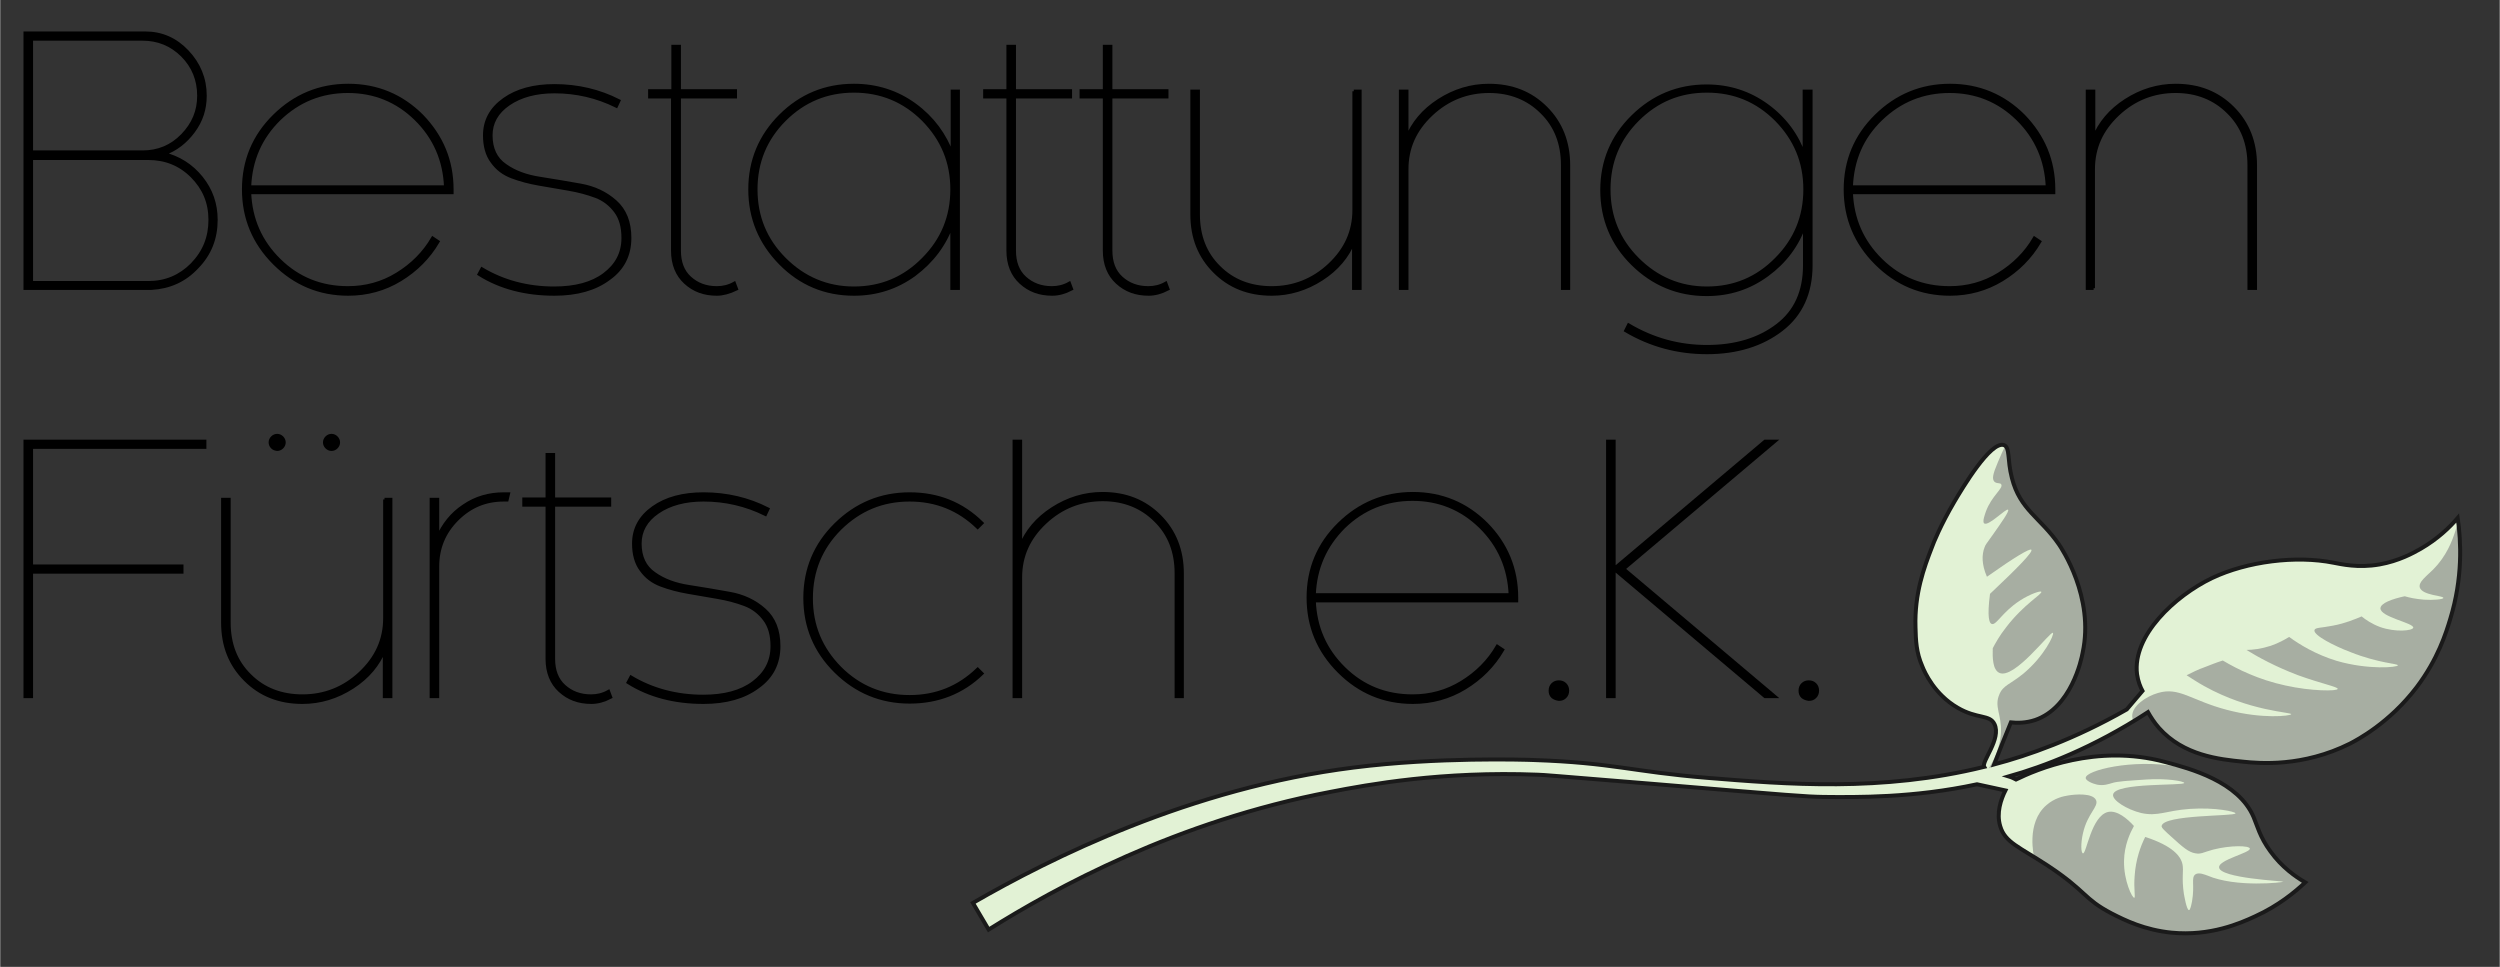 <svg xmlns="http://www.w3.org/2000/svg" xmlns:xlink="http://www.w3.org/1999/xlink" id="Ebene_1" x="0px" y="0px" viewBox="0 0 731.1 282.8" style="enable-background:new 0 0 731.1 282.8;" xml:space="preserve" width="181" height="70"><rect x="0" y="0" width="731.1" height="282.8" fill="#333333" stroke="none"/> <style type="text/css"> .Grafikstil{opacity:0.6;fill:#808080;} .st0{opacity:0.6;clip-path:url(#XMLID_00000094598075253884431170000015690659545804491926_);fill:#808080;} .st1{stroke:#000000;stroke-miterlimit:10;} </style> <g> <g> <g> <defs> <path id="XMLID_00000104688061413802583000000011698861865454228624_" d="M718.8,151.5c-2.3,2.7-5.8,6.1-10.8,9 c-2.1,1.2-6.4,3.6-12.1,4.6c-6.3,1.1-11.2-0.1-13.4-0.5c-11-2.2-25.3-0.4-35.6,4.5c-10.8,5.2-23.3,16.8-21.9,28.1 c0.3,2.1,1,3.8,1.6,4.9c-1.5,1.8-3.1,3.6-4.6,5.4c-15.4,8.8-29,13.5-38.8,16.1c1.6-4.1,3.2-8.2,4.9-12.3 c1.8,0.2,4.4,0.2,7.1-0.7c10.5-3.6,13.5-17.5,13.9-19.7c3.5-16.3-6.3-30.7-6.9-31.6c-5.5-8-11.4-10.1-13.8-19.5 c-1.4-5.4-0.5-8.9-2.3-9.6c-3.9-1.4-12.3,12.8-14.5,16.5c-4,6.8-6.2,12.2-6.6,13.4c-2.3,5.9-5.1,13.5-4.8,23.3 c0.1,3.9,0.2,7.4,2,11.5c0.7,1.8,3.6,8.2,10.3,12.1c5.8,3.4,9.4,1.9,10.8,4.8c2.1,4.3-3.9,11-3,12.5c-30,7.4-57.9,5.1-81.2,3.2 c-21.9-1.8-27.3-4.4-50.6-5.2c-2.7-0.1-28.1-0.9-52.6,2.2c-47.8,6-88.7,26.5-111.4,39.6l4.6,7.8c19.3-12.1,54.9-31.7,100.1-40.3 c10.8-2.1,32.6-6.1,60.5-5c2.5,0.1,3.2,0.2,33.9,2.7c41.7,3.5,44.4,3.7,49.6,3.8c9.9,0.1,26.4,0.3,45-3.7 c2.8,0.6,5.6,1.2,8.3,1.8c-1.3,2.6-2.7,6.6-1.5,10.5c1.4,4.7,5.5,6,13.9,11.5c11.6,7.7,10.3,9.6,18.7,14c3.9,2,9.6,4.8,17.5,5.6 c11.4,1.1,20.2-2.8,24.5-4.8c6.8-3.1,11.6-7.1,14.6-9.9c-2.9-1.7-6.9-4.5-10.2-9.1c-3.1-4.2-3.9-7.7-4.9-10 c-4.4-10.4-18.6-14.2-25.8-16.1c-20.2-5.5-37.9,2.3-43.7,5.1c-0.4-0.2-1.1-0.6-2.1-0.9c10.2-2.9,24.6-8.3,40.7-18.8 c0.8,1.4,1.8,3,3.2,4.6c7.2,8.1,17.6,9.2,24.7,9.9c4.7,0.5,17.4,1.6,31.2-5.3c2.1-1.1,11.5-6,19.5-16.5 c6.2-8.2,8.6-15.9,9.8-19.9C720.3,169.1,719.8,158.4,718.8,151.5z"></path> </defs> <use xlink:href="#XMLID_00000104688061413802583000000011698861865454228624_" style="overflow:visible;fill:#E2F2D5;"></use> <clipPath id="XMLID_00000035505649247085250500000003177696862329574038_"> <use xlink:href="#XMLID_00000104688061413802583000000011698861865454228624_" style="overflow:visible;"></use> </clipPath> <path style="opacity:0.6;clip-path:url(#XMLID_00000035505649247085250500000003177696862329574038_);fill:#808080;" d=" M587.5,129.3c-0.6-0.1-1.5,1.9-3.2,5.9c-1.5,3.5-1.7,4.8-1.1,5.6c0.7,0.8,1.8,0.3,2.1,0.9c0.6,1.2-2.8,3.3-4.5,7.9 c-0.3,0.9-1.1,3-0.5,3.5c1.3,0.9,6.5-4.6,7-4c0.4,0.4-2,3.8-4.4,7.2c-1.8,2.6-2.2,2.9-2.5,3.8c-0.8,2.1-0.9,4.9,0.7,8.6 c8.2-5.8,12.6-8.4,13-7.9c0.5,0.6-3.6,4.9-12.1,12.9c-0.9,6.9-0.2,8.6,0.5,8.8c1.3,0.5,3-3.4,8.2-6.8c2.9-1.9,6.1-3,6.3-2.6 c0.4,0.6-5.2,3.7-10.3,10.4c-1.9,2.4-3.1,4.6-3.9,6.1c-0.1,2.8,0,6.3,1.9,7.2c4.4,2.1,15-12.3,15.7-11.7 c0.5,0.4-2.5,6.8-8.6,11.9c-3.9,3.2-6,3.4-7.1,6.2c-1.5,3.5,0.7,5.8,0.5,10.9c-0.1,2.6-0.8,6.3-3.6,10.7 c5.2-2.9,15.9-9.5,23.5-20.3c2.4-3.3,5.9-8.4,6.9-15.6c0.1-0.7,0.5-3.7,0.3-7.7c-0.1-0.9-0.4-5.1-2.2-10.6 c-0.6-1.8-2.5-7.2-6.8-13.2c-2.2-3.1-2.8-3.3-7.6-9.6c-2.5-3.2-3.7-4.9-4.3-6C587.9,135.2,588.9,129.4,587.5,129.3z"></path> <path style="opacity:0.6;clip-path:url(#XMLID_00000035505649247085250500000003177696862329574038_);fill:#808080;" d=" M629.6,215c-1-0.2-2.5-0.4-3.9-1.7c-0.2-0.1-2-1.8-2.1-3.7c-0.2-3,4-5.9,7.5-6.9c6.2-1.9,9.8,2.2,20.1,4.9 c10.4,2.8,18.8,1.8,18.9,1.3c0.1-0.6-12.1-0.8-25.4-8.2c-2.2-1.2-3.9-2.4-5.2-3.2c1.6-0.8,3.4-1.7,5.4-2.4 c1.8-0.7,3.5-1.4,5.2-1.9c4.2,2.5,10.4,5.6,18.3,7.3c7.6,1.7,15.2,1.7,15.3,1c0.1-0.6-4.7-1.5-11.6-4c-6.6-2.5-11.7-5.3-15.1-7.4 c1.8,0,4.3-0.3,7.1-1.2c2.3-0.8,4.1-1.8,5.4-2.6c3,2.2,7.7,5.1,13.9,7c9.3,2.7,17.9,1.9,17.9,1.3c0-0.5-5.6-0.6-13.7-3.8 c-4.8-1.8-11.1-5-10.7-6.5c0.2-0.8,1.9-0.6,5.4-1.3c3.7-0.7,6.5-1.9,8.4-2.7c1.2,1,3,2.2,5.4,3.1c4.5,1.6,9.5,1.1,9.7,0.2 c0.2-1.4-9.7-3.1-9.6-5.7c0.1-1.5,3.4-2.7,7.1-3.5c1.3,0.4,3.2,0.8,5.6,1c2.7,0.2,5.7-0.1,5.7-0.5c0.1-0.7-6.2-0.7-6.9-3.1 c-0.4-1.6,1.9-3.2,4-5.3c7.4-7.5,6.9-17.1,8.8-16.9c2,0.2,2.5,10.3,2.6,11.5c0.2,3.7,0.5,10.3-1.9,18.9 c-3.4,12.4-9.8,20.4-12.9,24.1c-7.4,9-15.1,13.8-17.5,15.2c-3.9,2.3-10.4,6.1-19.8,7.7c-4.3,0.7-13.3,2.2-22.8-1.4 c-5.2-1.9-8.8-4.2-8.8-4.2C634.3,218,633.5,215.8,629.6,215z"></path> <path style="opacity:0.6;clip-path:url(#XMLID_00000035505649247085250500000003177696862329574038_);fill:#808080;" d=" M616.6,274.3c-4.5-3.5-5.1-7.6-12-11.6c-1.7-1-4.6-2.5-7-5.8c-0.5-0.7-1.9-2.8-2.6-5.7c-0.2-0.8-2.5-10.5,3.5-15.7 c2.4-2.1,5-2.6,6.2-2.8c2.2-0.4,7.3-0.8,8.3,1.3c0.9,1.9-2.5,3.9-3.8,9.7c-0.7,3-0.6,5.8,0,5.9c1,0.2,2.4-10.9,7.3-12.1 c2.7-0.6,5.7,2,7.6,4.1c-1.1,2-2.8,5.5-2.9,10.2c-0.1,5.8,2.4,10.9,3,10.8c0.4-0.1-0.2-2.6,0.1-6.3c0.3-4.8,1.7-8.7,3.1-11.5 c8,2.6,10.4,5.6,10.9,8c0.4,2-0.3,3.8,0.4,8.6c0.1,0.5,0.8,4.8,1.5,4.8c0.4,0,0.7-1.6,0.9-2.6c0.8-4.6-0.3-6.8,0.9-7.8 c1-0.8,3,0.1,3.6,0.3c8.4,3.6,22.2,2,22.2,1.8c0-0.2-18.6-1-18.8-4.2c-0.2-2.2,9.3-4.3,9-5.5c-0.2-0.9-5.6-1-10.7,0.3 c-3,0.8-3.5,1.4-5.2,1.1c-2-0.3-3.7-1.8-7-4.8c-2-1.8-3-2.7-2.9-3.2c0.5-3.4,21.6-2.8,21.6-3.7c0-0.5-5.9-1.8-13.3-1.3 c-7.1,0.5-9.4,2.3-14.3,1.2c-4.1-1-8.5-3.7-8.2-5.4c0.6-3.6,20.8-2.5,20.8-3.4c0-0.5-5.3-1.4-11-1c-5.7,0.4-8.5,0.5-10.3,1.1 c-0.7,0.2-2.3,0.8-4.2,0.4c-1.4-0.3-3.4-1.2-3.3-2c0-2.1,13.4-5.6,26.7-3.3c4.6,0.8,12.2,2.1,18.3,7.9c3.1,3,5.2,6.4,7.6,10.4 c4.4,7.4,5.7,12.6,10.5,14c1.6,0.5,2.7,0.5,3.7,1.4c2.6,2.3,0.3,6.7-1.9,8.2c-7.9,5.5-19,7.9-28.3,9.6 C630.5,278.9,622.2,278.6,616.6,274.3z"></path> <use xlink:href="#XMLID_00000104688061413802583000000011698861865454228624_" style="overflow:visible;fill:none;stroke:#1A1A1A;stroke-width:1.17;stroke-miterlimit:10;"></use> </g> </g> <g> <path class="st1" d="M44.2,84.3H7.3V9.7h35.1c4.8,0,8.9,1.8,12.3,5.4c3.4,3.6,5.2,7.9,5.2,12.9c0,3.9-1.1,7.3-3.4,10.4 c-2.3,3.1-5.1,5.3-8.7,6.6c4.4,1.1,8.1,3.4,11,7c2.9,3.6,4.3,7.7,4.3,12.3c0,5.4-1.8,10-5.5,13.8C54,82,49.5,84,44.2,84.3z M9.1,44.5h32.5c4.6,0,8.5-1.6,11.7-4.9c3.2-3.3,4.8-7.1,4.8-11.6c0-4.6-1.6-8.6-4.8-11.8c-3.2-3.2-7.1-4.8-11.7-4.8H9.1V44.5z M61.4,64.3c0-5.1-1.8-9.3-5.3-12.8c-3.5-3.5-7.8-5.2-12.8-5.2H9.1v36.4h34.2c5.1,0,9.3-1.8,12.8-5.3 C59.7,73.7,61.4,69.4,61.4,64.3z"></path> <path class="st1" d="M132.1,55.4v0.9H72.9c0.3,7.8,3.2,14.4,8.7,19.8c5.5,5.4,12.2,8.1,20.1,8.1c5.2,0,10-1.3,14.4-4 c4.4-2.7,7.9-6.2,10.4-10.5l1.5,1c-2.7,4.6-6.4,8.3-11,11.1c-4.6,2.8-9.7,4.2-15.2,4.2c-8.4,0-15.6-3-21.6-9c-6-6-9-13.2-9-21.6 c0-8.4,3-15.6,9-21.5c6-5.9,13.2-8.9,21.6-8.9s15.6,3,21.5,8.9C129.1,39.9,132.1,47,132.1,55.4z M72.9,54.7h57.4 c-0.3-7.8-3.2-14.5-8.7-19.9c-5.5-5.4-12.2-8.1-19.9-8.1c-7.8,0-14.5,2.7-20.1,8.1C76.1,40.2,73.2,46.8,72.9,54.7z"></path> <path class="st1" d="M140.9,78.7c6.2,3.7,13.3,5.6,21.1,5.6c6.2,0,11.1-1.3,14.7-4c3.6-2.7,5.5-6.2,5.5-10.7 c0-3.2-0.7-5.8-2.2-7.8c-1.5-2-3.4-3.5-5.8-4.4c-2.4-0.9-5-1.6-7.9-2.1c-2.9-0.5-5.8-1-8.7-1.5c-2.9-0.5-5.5-1.2-7.9-2.1 c-2.4-0.9-4.3-2.3-5.8-4.4c-1.5-2-2.2-4.6-2.2-7.7c0-4.3,1.9-7.8,5.7-10.5c3.8-2.7,8.7-4,14.7-4c6.8,0,13.1,1.5,18.8,4.4l-0.7,1.5 c-5.7-2.8-11.7-4.2-18.1-4.2c-5.4,0-9.9,1.2-13.4,3.6s-5.2,5.5-5.2,9.2c0,3.9,1.4,6.9,4.2,8.8c2.8,2,6.2,3.2,10.1,3.8 s7.9,1.3,11.9,2c4,0.7,7.4,2.3,10.2,4.8c2.8,2.5,4.2,6,4.2,10.6c0,5-2,9-6.1,11.9c-4,3-9.3,4.5-15.9,4.5c-8.4,0-15.8-1.9-22-5.8 L140.9,78.7z"></path> <path class="st1" d="M209.6,86c-3.7,0-6.7-1.1-9.2-3.4c-2.4-2.2-3.7-5.3-3.7-9.3v-45H190v-1.7h6.8v-13h1.8v13H215v1.7h-16.4v45 c0,3.4,1,6.1,3.1,8c2.1,1.9,4.7,2.9,7.9,2.9c1.8,0,3.5-0.4,5.1-1.3l0.6,1.6C213.2,85.5,211.3,86,209.6,86z"></path> <path class="st1" d="M280.2,26.7v57.6h-1.8V65.5c-2.1,6-5.8,10.9-11,14.8c-5.2,3.8-11.1,5.7-17.7,5.7c-8.4,0-15.6-3-21.5-9 c-5.9-6-8.9-13.2-8.9-21.6c0-8.4,3-15.6,8.9-21.5c5.9-5.9,13.1-8.9,21.5-8.9c6.6,0,12.6,1.9,17.8,5.7c5.2,3.8,8.8,8.7,11,14.7 V26.7H280.2z M270,75.8c5.6-5.6,8.4-12.4,8.4-20.4s-2.8-14.7-8.4-20.4c-5.6-5.6-12.4-8.4-20.3-8.4c-7.9,0-14.7,2.8-20.3,8.4 c-5.6,5.6-8.4,12.4-8.4,20.4s2.8,14.8,8.4,20.4c5.6,5.6,12.4,8.5,20.3,8.5C257.6,84.3,264.4,81.5,270,75.8z"></path> <path class="st1" d="M307.7,86c-3.7,0-6.7-1.1-9.2-3.4c-2.4-2.2-3.7-5.3-3.7-9.3v-45h-6.8v-1.7h6.8v-13h1.8v13h16.4v1.7h-16.4v45 c0,3.4,1,6.1,3.1,8c2.1,1.9,4.7,2.9,7.9,2.9c1.8,0,3.5-0.4,5.1-1.3l0.6,1.6C311.4,85.5,309.5,86,307.7,86z"></path> <path class="st1" d="M335.9,86c-3.7,0-6.7-1.1-9.2-3.4c-2.4-2.2-3.7-5.3-3.7-9.3v-45h-6.8v-1.7h6.8v-13h1.8v13h16.4v1.7h-16.4v45 c0,3.4,1,6.1,3.1,8c2.1,1.9,4.7,2.9,7.9,2.9c1.8,0,3.5-0.4,5.1-1.3l0.6,1.6C339.6,85.5,337.7,86,335.9,86z"></path> <path class="st1" d="M395.9,26.7h1.8v57.6h-1.8V70.5c-1.8,4.5-4.9,8.2-9.4,11.1c-4.5,2.9-9.4,4.4-14.6,4.4 c-6.8,0-12.3-2.2-16.7-6.6c-4.4-4.4-6.6-9.9-6.6-16.7v-36h1.8v36c0,6.3,2,11.5,6.1,15.5c4,4,9.2,6,15.4,6c6.4,0,12.1-2.2,16.9-6.7 c4.8-4.5,7.2-9.8,7.2-16.1V26.7z"></path> <path class="st1" d="M411.4,84.3h-1.8V26.7h1.8v13.8c1.8-4.5,4.9-8.2,9.4-11.1c4.5-2.9,9.4-4.4,14.6-4.4c6.8,0,12.3,2.2,16.7,6.6 c4.4,4.4,6.6,10,6.6,16.7v36H457v-36c0-6.3-2-11.5-6.1-15.5c-4-4-9.2-6.1-15.4-6.1c-6.4,0-12.1,2.2-16.9,6.7 c-4.8,4.5-7.2,9.8-7.2,16.1V84.3z"></path> <path class="st1" d="M529.6,26.7v50.9c0,8.1-2.9,14.4-8.6,18.8c-5.7,4.4-13,6.7-21.8,6.7c-8.5,0-16.4-2.1-23.7-6.4l0.8-1.6 c7.1,4.2,14.7,6.3,22.9,6.3c8.4,0,15.2-2.1,20.6-6.2c5.4-4.1,8-10,8-17.6v-12c-2.1,6.1-5.8,11-11,14.8c-5.2,3.8-11,5.7-17.7,5.7 c-8.4,0-15.6-3-21.6-8.9c-6-5.9-9-13.2-9-21.6c0-8.4,3-15.6,9-21.5c6-5.9,13.2-8.9,21.6-8.9c6.6,0,12.5,1.9,17.7,5.7 c5.2,3.8,8.8,8.7,10.9,14.7V26.7H529.6z M519.5,75.8c5.6-5.6,8.4-12.4,8.4-20.4s-2.8-14.7-8.4-20.4c-5.6-5.6-12.3-8.4-20.3-8.4 s-14.7,2.8-20.3,8.4c-5.6,5.6-8.4,12.4-8.4,20.4s2.8,14.8,8.4,20.4c5.6,5.6,12.4,8.5,20.3,8.5S513.9,81.5,519.5,75.8z"></path> <path class="st1" d="M600.6,55.4v0.9h-59.2c0.3,7.8,3.2,14.4,8.7,19.8c5.5,5.4,12.2,8.1,20.1,8.1c5.2,0,10-1.3,14.4-4 c4.4-2.7,7.9-6.2,10.4-10.5l1.5,1c-2.7,4.6-6.4,8.3-11,11.1c-4.6,2.8-9.7,4.2-15.2,4.2c-8.4,0-15.6-3-21.6-9c-6-6-9-13.2-9-21.6 c0-8.4,3-15.6,9-21.5c6-5.9,13.2-8.9,21.6-8.9c8.4,0,15.6,3,21.5,8.9C597.6,39.9,600.6,47,600.6,55.4z M541.4,54.7h57.4 c-0.3-7.8-3.2-14.5-8.7-19.9c-5.5-5.4-12.2-8.1-19.9-8.1c-7.8,0-14.5,2.7-20.1,8.1C544.5,40.2,541.7,46.8,541.4,54.7z"></path> <path class="st1" d="M612.3,84.3h-1.8V26.7h1.8v13.8c1.8-4.5,4.9-8.2,9.4-11.1c4.5-2.9,9.4-4.4,14.6-4.4c6.8,0,12.3,2.2,16.7,6.6 c4.4,4.4,6.6,10,6.6,16.7v36h-1.8v-36c0-6.3-2-11.5-6.1-15.5c-4-4-9.2-6.1-15.4-6.1c-6.4,0-12.1,2.2-16.9,6.7 c-4.8,4.5-7.2,9.8-7.2,16.1V84.3z"></path> <path class="st1" d="M59.8,130.8H9.1v34.8h44v1.7h-44v36.4H7.3v-74.6h52.5V130.8z"></path> <path class="st1" d="M112.4,146.1h1.8v57.6h-1.8v-13.8c-1.8,4.5-4.9,8.2-9.4,11.1c-4.5,2.9-9.4,4.4-14.6,4.4 c-6.8,0-12.3-2.2-16.7-6.6c-4.4-4.4-6.6-9.9-6.6-16.7v-36h1.8v36c0,6.3,2,11.5,6.1,15.5c4,4,9.2,6,15.4,6c6.4,0,12.1-2.2,16.9-6.7 c4.8-4.5,7.2-9.8,7.2-16.1V146.1z M79.6,130.8c-0.4-0.4-0.6-0.9-0.6-1.4c0-0.5,0.2-1,0.6-1.4c0.4-0.4,0.9-0.6,1.4-0.6 c0.5,0,1,0.2,1.4,0.6c0.4,0.4,0.6,0.9,0.6,1.4c0,0.5-0.2,1-0.6,1.4c-0.4,0.4-0.9,0.6-1.4,0.6C80.4,131.3,80,131.2,79.6,130.8z M95.5,130.8c-0.4-0.4-0.6-0.9-0.6-1.4c0-0.5,0.2-1,0.6-1.4c0.4-0.4,0.9-0.6,1.4-0.6s1,0.2,1.4,0.6c0.4,0.4,0.6,0.9,0.6,1.4 c0,0.5-0.2,1-0.6,1.4c-0.4,0.4-0.9,0.6-1.4,0.6S95.9,131.2,95.5,130.8z"></path> <path class="st1" d="M127.9,203.7h-1.8v-57.6h1.8v11.3c1.7-3.9,4.2-7.1,7.7-9.4c3.5-2.4,7.4-3.5,11.7-3.5h1.3l-0.4,1.7h-0.9 c-5.4,0-9.9,1.9-13.7,5.7s-5.7,8.4-5.7,13.8V203.7z"></path> <path class="st1" d="M172.9,205.4c-3.7,0-6.7-1.1-9.2-3.4c-2.4-2.2-3.7-5.3-3.7-9.3v-45h-6.8v-1.7h6.8v-13h1.8v13h16.4v1.7h-16.4 v45c0,3.4,1,6.1,3.1,8c2.1,1.9,4.7,2.9,7.9,2.9c1.8,0,3.5-0.4,5.1-1.3l0.6,1.6C176.6,204.9,174.7,205.4,172.9,205.4z"></path> <path class="st1" d="M184.5,198.1c6.2,3.7,13.3,5.6,21.1,5.6c6.2,0,11.1-1.3,14.7-4c3.6-2.7,5.5-6.2,5.5-10.7 c0-3.2-0.7-5.8-2.2-7.8c-1.5-2-3.4-3.5-5.8-4.4c-2.4-0.9-5-1.6-7.9-2.1c-2.9-0.5-5.8-1-8.7-1.5c-2.9-0.5-5.5-1.2-7.9-2.1 c-2.4-0.9-4.3-2.3-5.8-4.4c-1.5-2-2.2-4.6-2.2-7.7c0-4.3,1.9-7.8,5.7-10.5c3.8-2.7,8.7-4,14.7-4c6.8,0,13.1,1.5,18.8,4.4l-0.7,1.5 c-5.7-2.8-11.7-4.2-18.1-4.2c-5.4,0-9.9,1.2-13.4,3.6c-3.5,2.4-5.2,5.5-5.2,9.2c0,3.9,1.4,6.9,4.2,8.8c2.8,2,6.2,3.2,10.1,3.8 c4,0.6,7.9,1.3,11.9,2c4,0.7,7.4,2.3,10.2,4.8c2.8,2.5,4.2,6,4.2,10.6c0,5-2,9-6.1,11.9c-4,3-9.3,4.5-15.9,4.5 c-8.4,0-15.8-1.9-22-5.8L184.5,198.1z"></path> <path class="st1" d="M266,205.3c-8.4,0-15.6-3-21.6-8.9c-6-5.9-9-13.1-9-21.5c0-8.4,3-15.6,9-21.5c6-5.9,13.2-8.9,21.6-8.9 c8.3,0,15.3,2.8,21.1,8.5l-1.2,1.2c-5.5-5.3-12.1-8-19.9-8c-8,0-14.7,2.8-20.4,8.4c-5.6,5.6-8.4,12.4-8.4,20.4 c0,8,2.8,14.7,8.4,20.4c5.6,5.6,12.4,8.4,20.4,8.4c7.8,0,14.4-2.7,19.9-8l1.2,1.2C281.4,202.5,274.3,205.3,266,205.3z"></path> <path class="st1" d="M298.4,203.7h-1.8v-74.6h1.8v30.8c1.8-4.5,4.9-8.2,9.4-11.1c4.5-2.9,9.4-4.4,14.6-4.4 c6.8,0,12.3,2.2,16.7,6.6c4.4,4.4,6.6,10,6.6,16.7v36H344v-36c0-6.3-2-11.5-6.1-15.5c-4-4-9.2-6.1-15.4-6.1 c-6.4,0-12.1,2.2-16.9,6.7c-4.8,4.5-7.2,9.8-7.2,16.1V203.7z"></path> <path class="st1" d="M443.5,174.8v0.9h-59.2c0.3,7.8,3.2,14.4,8.7,19.8c5.5,5.4,12.2,8.1,20.1,8.1c5.2,0,10-1.3,14.4-4 c4.4-2.7,7.9-6.2,10.4-10.5l1.5,1c-2.7,4.6-6.4,8.3-11,11.1c-4.6,2.8-9.7,4.2-15.2,4.2c-8.4,0-15.6-3-21.6-9c-6-6-9-13.2-9-21.6 c0-8.4,3-15.6,9-21.5c6-5.9,13.2-8.9,21.6-8.9c8.4,0,15.6,3,21.5,8.9C440.5,159.2,443.5,166.4,443.5,174.8z M384.3,174h57.4 c-0.3-7.8-3.2-14.5-8.7-19.9c-5.5-5.4-12.2-8.1-19.9-8.1c-7.8,0-14.5,2.7-20.1,8.1C387.5,159.6,384.6,166.2,384.3,174z"></path> <path class="st1" d="M454.1,203.8c-0.5-0.5-0.7-1-0.7-1.8c0-0.7,0.2-1.3,0.7-1.8c0.5-0.5,1.1-0.7,1.8-0.7c0.7,0,1.3,0.2,1.8,0.7 c0.5,0.5,0.7,1.1,0.7,1.8c0,0.7-0.2,1.3-0.7,1.8c-0.5,0.5-1,0.7-1.8,0.7C455.2,204.4,454.6,204.2,454.1,203.8z"></path> <path class="st1" d="M474.8,166.4l44.2,37.3h-2.8l-44.2-37.3v37.3h-1.8v-74.6h1.8v37.3l44.2-37.3h2.8L474.8,166.4z"></path> <path class="st1" d="M527.2,203.8c-0.5-0.5-0.7-1-0.7-1.8c0-0.7,0.2-1.3,0.7-1.8c0.5-0.5,1.1-0.7,1.8-0.7c0.7,0,1.3,0.2,1.8,0.7 c0.5,0.5,0.7,1.1,0.7,1.8c0,0.7-0.2,1.3-0.7,1.8c-0.5,0.5-1,0.7-1.8,0.7C528.3,204.4,527.7,204.2,527.2,203.8z"></path> </g> </g> </svg>